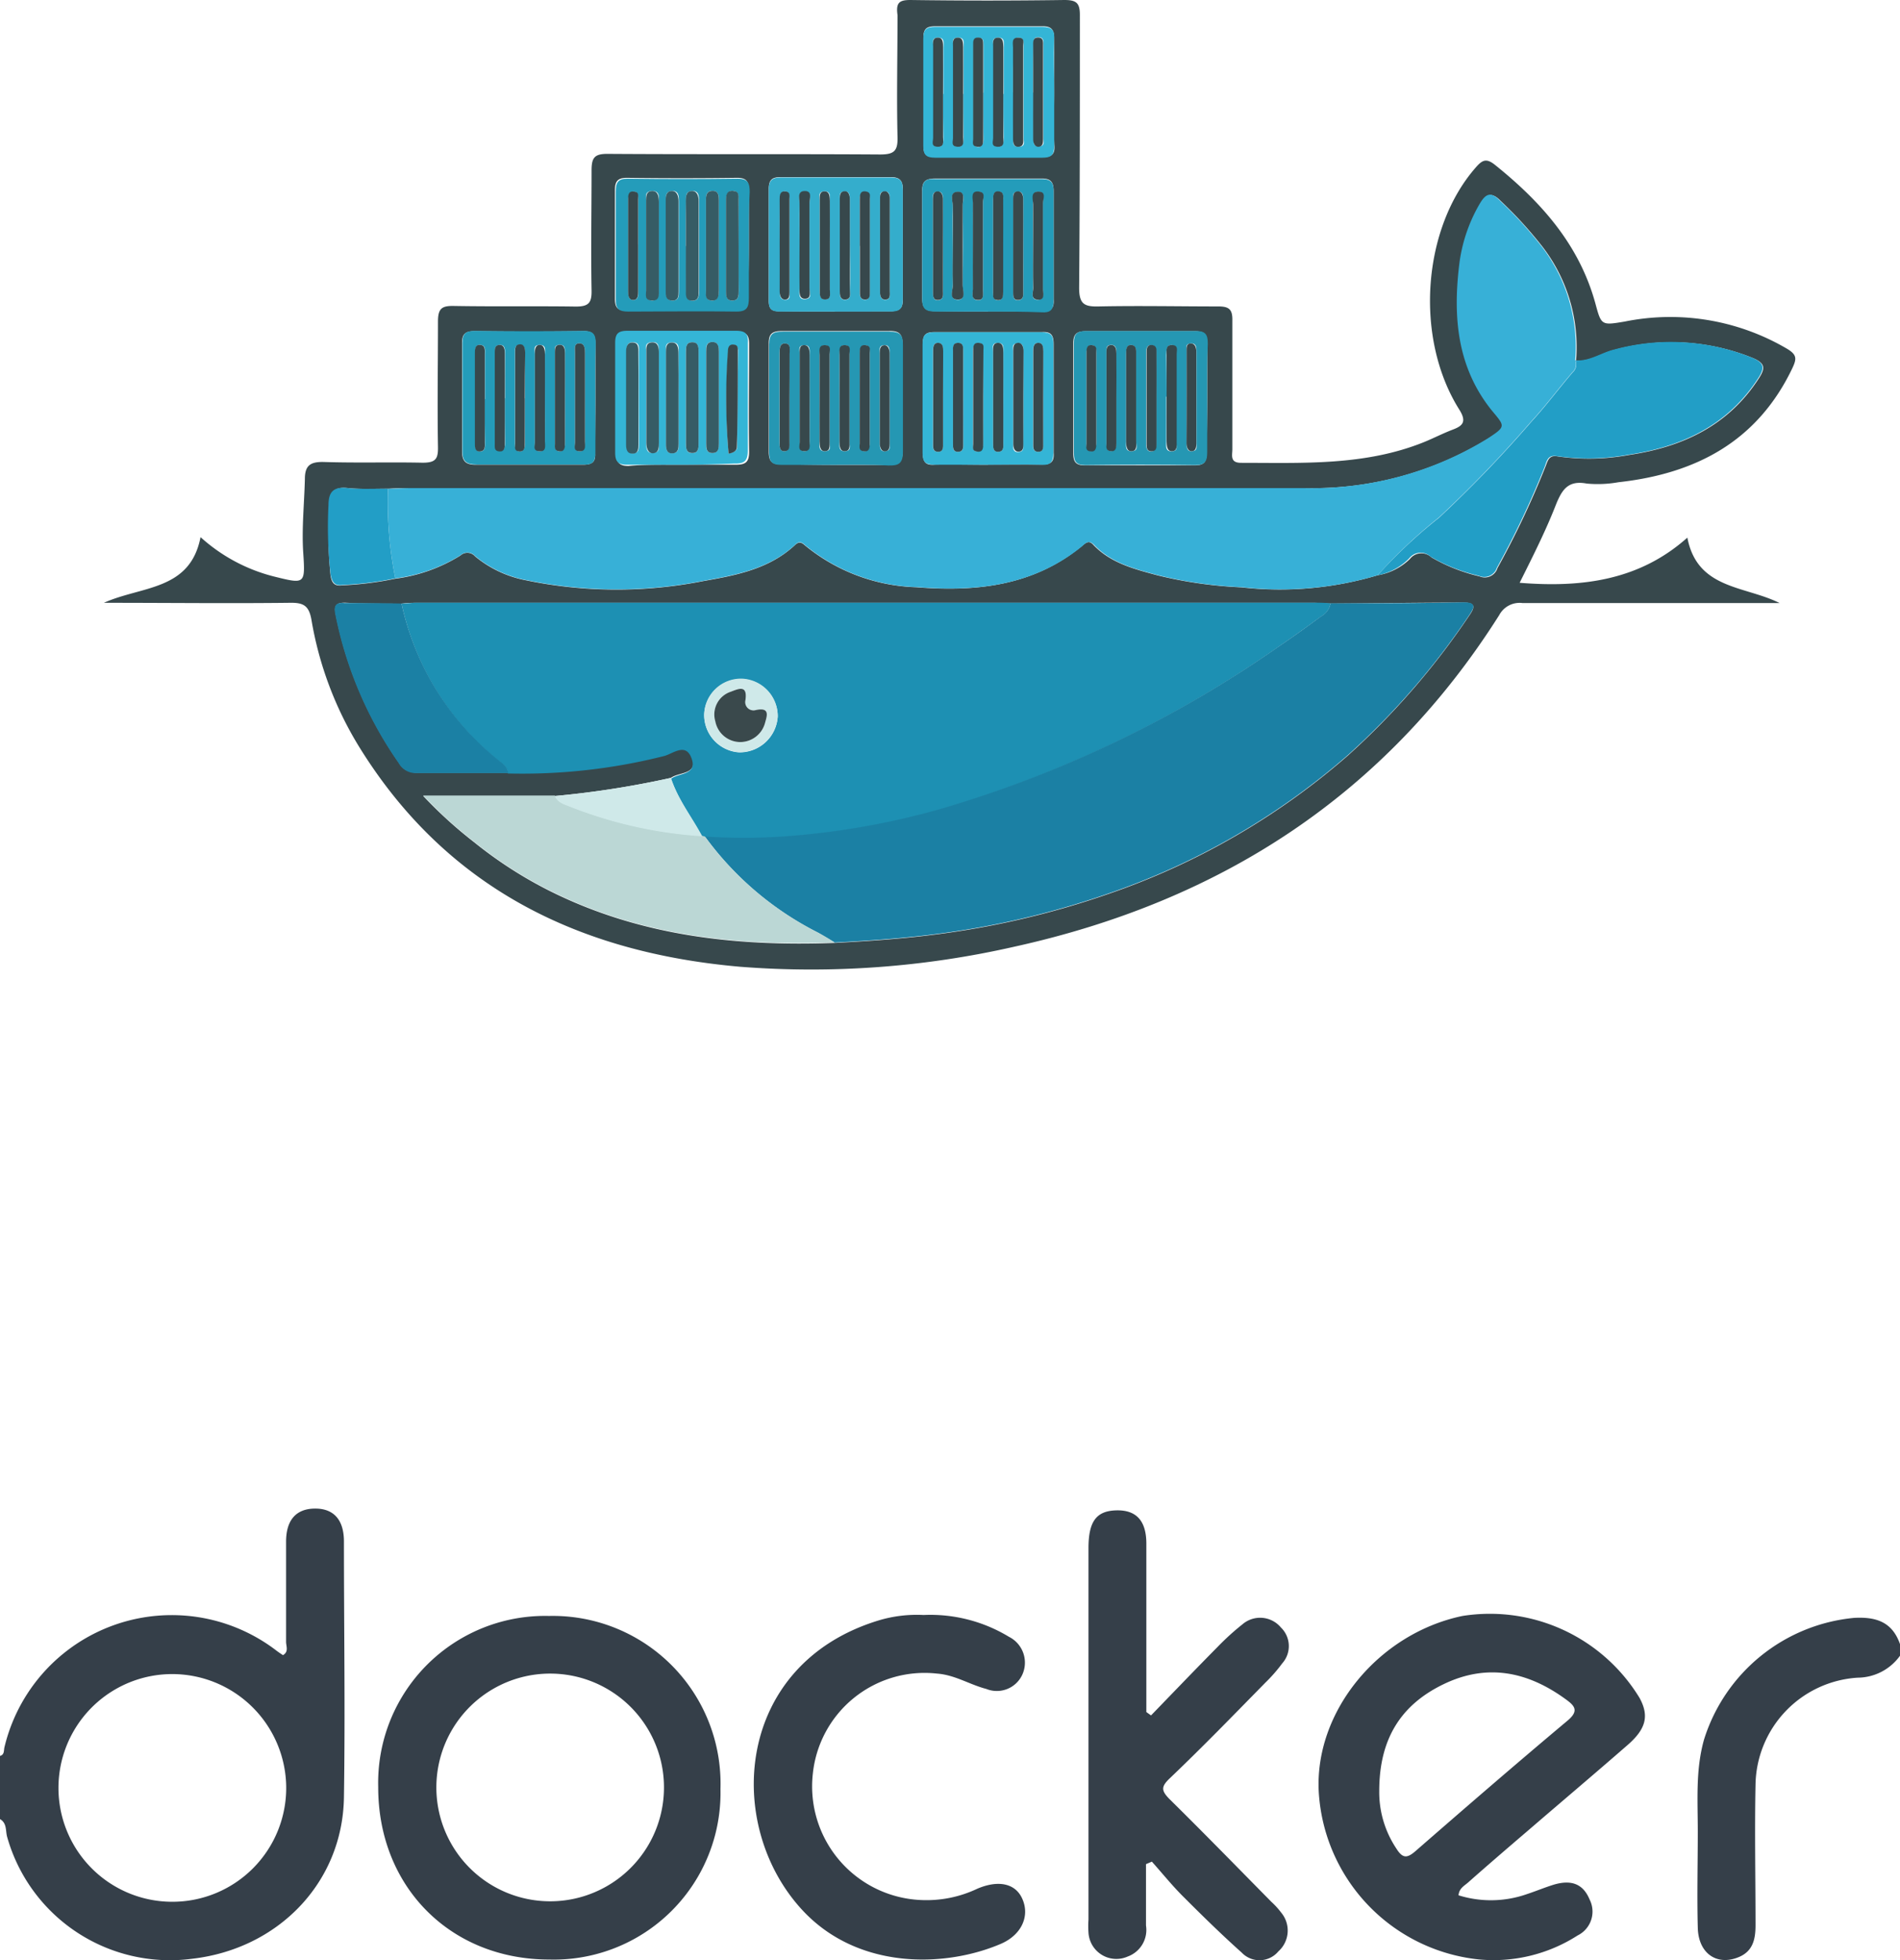 <svg xmlns="http://www.w3.org/2000/svg" viewBox="0 0 158.6 163.57"><defs><style>.cls-1{fill:#353f49;}.cls-2{fill:#37484c;}.cls-3{fill:#1d90b3;}.cls-4{fill:#37b0d7;}.cls-5{fill:#1b80a4;}.cls-6{fill:#229ec6;}.cls-7{fill:#bbd7d5;}.cls-8{fill:#2597b3;}.cls-9{fill:#249cba;}.cls-10{fill:#34adcc;}.cls-11{fill:#34b5d6;}.cls-12{fill:#cfe9e9;}.cls-13{fill:#39484b;}.cls-14{fill:#365c65;}.cls-15{fill:#3a494c;}</style></defs><g id="Layer_2" data-name="Layer 2"><g id="Layer_4" data-name="Layer 4"><g id="Layer_7" data-name="Layer 7"><path class="cls-1" d="M0,146.52c.4-.11.3-.48.38-.76a14.36,14.36,0,0,1,22.73-8c.16.12.33.23.51.35.5-.28.26-.75.26-1.11,0-2.78,0-5.57,0-8.35,0-1.84.86-2.76,2.41-2.77s2.42.92,2.42,2.75c0,7.12.11,14.24,0,21.35S23.22,162.64,16,163.45A14.12,14.12,0,0,1,.6,153.29c-.15-.51,0-1.15-.6-1.5Zm23.89,2.56a9.52,9.52,0,0,0-9.51-9.39,9.48,9.48,0,0,0,0,19A9.5,9.5,0,0,0,23.89,149.08Z"/><path class="cls-1" d="M158.6,138.16a4.38,4.38,0,0,1-3.52,1.83,9.09,9.09,0,0,0-8.54,8.91c-.08,3.92,0,7.83,0,11.75,0,1.15-.21,2.17-1.41,2.66-1.82.75-3.36-.31-3.41-2.46-.07-2.67,0-5.35,0-8s-.19-5.16.52-7.69A14.57,14.57,0,0,1,154.78,135c1.86-.1,3.18.36,3.82,2.19Z"/><path class="cls-1" d="M121.75,158.15a9.07,9.07,0,0,0,5.71-.1c.73-.24,1.45-.54,2.18-.77,1.53-.47,2.51-.08,3.05,1.22a2.22,2.22,0,0,1-1,3,13,13,0,0,1-8.26,2,14.94,14.94,0,0,1-13.35-14c-.35-6.7,5-13.2,12-14.66a14.63,14.63,0,0,1,14.78,6.84c.82,1.51.55,2.61-1.08,4-2.72,2.37-5.48,4.7-8.21,7.05-1.65,1.41-3.29,2.82-4.91,4.25C122.29,157.34,121.8,157.52,121.75,158.15Zm-6.62-8.7a8.47,8.47,0,0,0,1.43,4.8c.52.83.89.83,1.61.2,4.19-3.65,8.4-7.29,12.66-10.86,1-.83.63-1.25-.15-1.81-3.15-2.29-6.52-3-10.15-1.26S115.13,145.14,115.13,149.45Z"/><path class="cls-1" d="M60.14,149.28a13.91,13.91,0,0,1-14.29,14.23c-8.26,0-14.29-6.08-14.28-14.4a13.93,13.93,0,0,1,14.26-14.27A14,14,0,0,1,60.14,149.28Zm-14.26,9.37a9.48,9.48,0,0,0,.09-19,9.48,9.48,0,1,0-.09,19Z"/><path class="cls-1" d="M96.08,143.14c1.85-1.91,3.7-3.84,5.57-5.73a21.45,21.45,0,0,1,2.06-1.87,2.26,2.26,0,0,1,3.21.26,2.16,2.16,0,0,1,.11,3,12.87,12.87,0,0,1-1.42,1.62c-2.64,2.69-5.27,5.4-8,8-.7.68-.67,1,0,1.69,2.87,2.83,5.68,5.71,8.51,8.58a6.5,6.5,0,0,1,.83.91,2.33,2.33,0,0,1-.24,3.23,2.05,2.05,0,0,1-3.06.1c-1.69-1.51-3.31-3.1-4.92-4.71-.91-.91-1.72-1.92-2.58-2.88l-.49.21v5.12a2.36,2.36,0,0,1-1.53,2.59,2.33,2.33,0,0,1-3.27-2,7.74,7.74,0,0,1,0-1.08q0-15.48,0-31c0-2.23.66-3.1,2.3-3.15s2.52.81,2.53,2.75c0,4.69,0,9.39,0,14.08Z"/><path class="cls-1" d="M77.1,134.76a12.65,12.65,0,0,1,7.12,1.82,2.41,2.41,0,0,1,1.11,3.17,2.34,2.34,0,0,1-3,1.18c-1.39-.36-2.61-1.17-4.11-1.28A9.38,9.38,0,0,0,67.85,148a9.49,9.49,0,0,0,8.93,10.54,9.88,9.88,0,0,0,4.8-.94c1.76-.75,3.17-.44,3.74.81.66,1.42,0,3-1.73,3.77-4.62,2-11.94,2.24-16.61-2.79-6.57-7.08-5.65-20.5,6.34-24.17A11.09,11.09,0,0,1,77.1,134.76Z"/><path class="cls-2" d="M126.85,48.63c5.21.42,10-.2,14-3.77.83,4.33,4.77,4,7.7,5.46h-1.39c-6.69,0-13.39,0-20.08,0a1.92,1.92,0,0,0-1.93,1C115.63,66.36,101.86,75.21,84.65,79a76.39,76.39,0,0,1-22.86,1.67C48.37,79.5,37.3,74.14,30,62.35a29.6,29.6,0,0,1-4-10.62c-.21-1.21-.68-1.45-1.81-1.43-5.06.06-10.12,0-15.52,0,3.17-1.42,7.2-1,8.07-5.48a14.35,14.35,0,0,0,6.07,3.27c2.66.66,2.68.69,2.5-2-.13-2,.09-4.09.14-6.13,0-1.15.49-1.44,1.61-1.41,2.74.09,5.48,0,8.22.06,1.09,0,1.3-.32,1.28-1.33-.06-3.48,0-7,0-10.46,0-1.09.33-1.31,1.33-1.29,3.4.06,6.79,0,10.18.05,1.08,0,1.33-.32,1.31-1.35-.06-3.34,0-6.69,0-10,0-1.06.23-1.4,1.35-1.39,7.58.05,15.16,0,22.74.05,1.16,0,1.48-.29,1.45-1.44-.08-3.4,0-6.79,0-10.19C74.77.21,75.08,0,76,0q6.42.09,12.83,0c1,0,1.32.22,1.31,1.28,0,7.58,0,15.16-.06,22.74,0,1.34.42,1.58,1.62,1.55,3.35-.07,6.7,0,10,0,.9,0,1.19.25,1.17,1.18,0,3.58,0,7.16,0,10.74,0,.5-.22,1.13.73,1.13,5.16,0,10.34.26,15.27-1.73.81-.33,1.6-.74,2.42-1.05s1.15-.66.53-1.65c-3.78-6-3.09-15.15,1.38-20.23.56-.64.89-.77,1.62-.18,3.84,3.09,7,6.63,8.35,11.53.5,1.85.5,1.85,2.46,1.52a19.23,19.23,0,0,1,13.57,2.29c.8.49.78.82.42,1.59-2.92,6.13-8.07,8.82-14.53,9.53a9.82,9.82,0,0,1-2.64.11c-1.55-.29-2.06.5-2.57,1.76C129.05,44.24,128,46.33,126.85,48.63ZM46.33,66.42h-11a36.67,36.67,0,0,0,4.25,3.86,35.2,35.2,0,0,0,6.18,4c7.55,3.81,15.62,4.71,23.92,4.4,3-.16,5.91-.36,8.85-.76a71,71,0,0,0,14-3.33,59.93,59.93,0,0,0,20-11.56,62.92,62.92,0,0,0,10.17-11.75c.41-.6.46-1-.49-1-3.72,0-7.43.06-11.14.08-.47,0-.93-.06-1.4-.06H34.91c-.47,0-.93,0-1.39.07-1.58,0-3.16,0-4.74-.08-.8,0-.9.33-.75,1A32.7,32.7,0,0,0,33.3,63.64a1.62,1.62,0,0,0,1.47.83c2.55,0,5.1,0,7.66,0a48.29,48.29,0,0,0,13-1.44c.78-.18,1.86-1.23,2.35.19S56.67,64.41,56,64.91A77.45,77.45,0,0,1,46.33,66.42ZM115,48a5,5,0,0,0,2.69-1.36,1.21,1.21,0,0,1,1.8-.13,14.46,14.46,0,0,0,4,1.58A1.11,1.11,0,0,0,125,47.4a73.77,73.77,0,0,0,4-8.45c.19-.46.27-1,1-.87a18.34,18.34,0,0,0,6-.12c4.44-.66,8.25-2.43,10.8-6.36.58-.88.54-1.29-.47-1.72a18.07,18.07,0,0,0-11.59-.68c-1.07.27-2,1-3.18.89a13.71,13.71,0,0,0-3-9.75,33.89,33.89,0,0,0-3.3-3.58c-.77-.79-1.19-.54-1.67.27a13.18,13.18,0,0,0-1.72,5.11c-.52,4.36-.16,8.55,2.75,12.14,1.1,1.36,1.15,1.36-.37,2.31a28,28,0,0,1-15.24,4.14q-37.36,0-74.74,0c-.61,0-1.21,0-1.81.05-1.16,0-2.33.06-3.48-.06s-1.48.46-1.5,1.42A35.48,35.48,0,0,0,27.59,48c.1.66.33.93,1,.84a27.28,27.28,0,0,0,4.4-.55,13.56,13.56,0,0,0,5.45-1.94.84.84,0,0,1,1.21.07,9.42,9.42,0,0,0,4.25,2,37.2,37.2,0,0,0,14.79.07c2.74-.48,5.51-1,7.66-3,.32-.31.54-.25.82,0A15.38,15.38,0,0,0,76.48,49c5,.4,9.75-.1,13.81-3.42.34-.28.6-.55,1-.09,1.45,1.51,3.41,2,5.34,2.52a36.16,36.16,0,0,0,7,1A28.57,28.57,0,0,0,115,48ZM69.66,38.79c1.48,0,3,0,4.45,0,.87,0,1.25-.19,1.23-1.15,0-3,0-5.94,0-8.91,0-.84-.26-1.13-1.11-1.11-3,0-5.94,0-8.91,0-.8,0-1.17.17-1.15,1.07,0,3,0,6,0,9,0,.77.24,1.07,1,1.05C66.69,38.76,68.17,38.79,69.66,38.79Zm31.11-5.5c0-1.53,0-3.06,0-4.59,0-.76-.2-1.07-1-1.06q-4.59,0-9.18,0c-.74,0-1,.27-1,1,0,3.06,0,6.13,0,9.19,0,.69.2,1,.95,1q4.59,0,9.18,0c.81,0,1-.29,1-1.06C100.74,36.26,100.77,34.78,100.77,33.29Zm-51.07,0c0-1.53,0-3.07,0-4.6,0-.76-.2-1.07-1-1.06q-4.53.06-9.06,0c-.75,0-1.08.19-1.07,1q0,4.53,0,9.05c0,.88.39,1.11,1.19,1.1q4.45,0,8.91,0c.79,0,1.07-.26,1-1C49.67,36.27,49.7,34.79,49.7,33.3Zm20-7.32c1.53,0,3.06,0,4.59,0,.76,0,1.08-.19,1.07-1,0-3.06,0-6.13,0-9.19,0-.74-.29-1-1-1-3.06,0-6.13,0-9.19,0-.71,0-1,.21-1,1q0,4.66,0,9.32c0,.68.26.89.91.87C66.61,26,68.14,26,69.67,26Zm12.79,0c1.49,0,3,0,4.46,0,.77,0,1.06-.22,1-1q0-4.52,0-9c0-.75-.21-1.08-1-1.07q-4.45,0-8.91,0c-.78,0-1.07.25-1.06,1,0,3,0,6,0,9,0,.92.38,1.08,1.16,1.06C79.58,26,81,26,82.46,26Zm0,12.8c1.49,0,3,0,4.46,0,.79,0,1.06-.25,1-1q0-4.53,0-9.06c0-.79-.25-1.05-1-1-3,0-6,0-8.92,0-.78,0-1,.23-1,1q0,4.53,0,9.06c0,.78.23,1.08,1,1C79.5,38.74,81,38.78,82.47,38.78ZM88,7.7c0-1.49,0-3,0-4.46,0-.79-.25-1.06-1-1.05-3,0-6,0-8.92,0-.79,0-1,.25-1,1,0,3,0,5.95,0,8.92,0,.79.24,1,1,1,3,0,5.95,0,8.93,0,.78,0,1.07-.24,1-1C87.94,10.67,88,9.18,88,7.7ZM62.51,20.53c0-1.53,0-3.06,0-4.59,0-.72-.12-1.11-1-1.1q-4.59.06-9.18,0c-.84,0-1,.35-1,1.09,0,3,0,6,0,9,0,.81.29,1,1.05,1,3,0,6,0,9,0,.91,0,1.09-.36,1.06-1.16C62.48,23.41,62.51,22,62.51,20.53ZM56.8,38.78c1.53,0,3.06,0,4.59,0,.82,0,1.15-.19,1.14-1.08-.05-3,0-6,0-9,0-.79-.26-1-1-1q-4.51,0-9,0c-.75,0-1.08.17-1.07,1q.06,4.59,0,9.18c0,.73.25,1,1,1C53.83,38.75,55.32,38.78,56.8,38.78Z"/><path class="cls-3" d="M33.52,50.36c.46,0,.92-.07,1.39-.07h74.75c.47,0,.93,0,1.4.06a1.52,1.52,0,0,1-.79,1.09q-1.78,1.32-3.61,2.57A96.7,96.7,0,0,1,78.37,67.59a64.47,64.47,0,0,1-13.05,2.26,48.3,48.3,0,0,1-6.48,0l-.22,0c-.86-1.62-2-3.08-2.6-4.87.65-.5,2.2-.31,1.71-1.69s-1.57-.37-2.35-.19a48.29,48.29,0,0,1-13,1.44c0-.59-.5-.81-.89-1.15A23,23,0,0,1,33.52,50.36Zm25.26,9.27a3.12,3.12,0,0,0,2.9,3.15,3.18,3.18,0,0,0,3.24-3A3.12,3.12,0,0,0,62,56.67,3.07,3.07,0,0,0,58.78,59.63Z"/><path class="cls-4" d="M32.39,40.78c.6,0,1.2-.05,1.81-.05q37.36,0,74.74,0a28,28,0,0,0,15.24-4.14c1.52-1,1.47-1,.37-2.31-2.91-3.59-3.27-7.78-2.75-12.14A13.18,13.18,0,0,1,123.52,17c.48-.81.9-1.06,1.67-.27a33.89,33.89,0,0,1,3.3,3.58,13.71,13.71,0,0,1,3,9.75.9.9,0,0,1-.23,1c-1.17,1.36-2.24,2.81-3.46,4.13a103.21,103.21,0,0,1-7.7,8A41.46,41.46,0,0,0,115,48,28.57,28.57,0,0,1,103.68,49a36.16,36.16,0,0,1-7-1c-1.93-.52-3.89-1-5.34-2.52-.44-.46-.7-.19-1,.09-4.06,3.32-8.85,3.82-13.81,3.42a15.38,15.38,0,0,1-9.35-3.52c-.28-.26-.5-.32-.82,0-2.15,2-4.92,2.51-7.66,3a37.2,37.2,0,0,1-14.79-.07,9.42,9.42,0,0,1-4.25-2,.84.84,0,0,0-1.21-.07A13.56,13.56,0,0,1,33,48.26,31.79,31.79,0,0,1,32.39,40.78Z"/><path class="cls-5" d="M58.84,69.8a48.3,48.3,0,0,0,6.48,0,64.47,64.47,0,0,0,13.05-2.26A96.7,96.7,0,0,0,106.66,54q1.83-1.24,3.61-2.57a1.52,1.52,0,0,0,.79-1.09c3.71,0,7.42,0,11.14-.08,1,0,.9.39.49,1A62.92,62.92,0,0,1,112.52,63a59.93,59.93,0,0,1-20,11.56,71,71,0,0,1-14,3.33c-2.94.4-5.89.6-8.85.76-.47-.28-.94-.58-1.42-.84A26.39,26.39,0,0,1,58.84,69.8Z"/><path class="cls-6" d="M115,48a41.46,41.46,0,0,1,5.12-4.8,103.21,103.21,0,0,0,7.7-8c1.22-1.32,2.29-2.77,3.46-4.13a.9.9,0,0,0,.23-1c1.16.09,2.11-.62,3.18-.89a18.07,18.07,0,0,1,11.59.68c1,.43,1.05.84.47,1.72-2.55,3.93-6.36,5.7-10.8,6.36a18.34,18.34,0,0,1-6,.12c-.75-.13-.83.41-1,.87a73.77,73.77,0,0,1-4,8.45,1.11,1.11,0,0,1-1.52.66,14.46,14.46,0,0,1-4-1.58,1.21,1.21,0,0,0-1.8.13A5,5,0,0,1,115,48Z"/><path class="cls-7" d="M58.84,69.8a26.39,26.39,0,0,0,9.41,8c.48.26,1,.56,1.42.84-8.3.31-16.37-.59-23.92-4.4a35.2,35.2,0,0,1-6.18-4,36.67,36.67,0,0,1-4.25-3.86h11c.21.54.73.69,1.19.87a36.22,36.22,0,0,0,11.1,2.49Z"/><path class="cls-5" d="M33.52,50.36a23,23,0,0,0,8,13c.39.34.86.56.89,1.15-2.56,0-5.11,0-7.66,0a1.62,1.62,0,0,1-1.47-.83A32.7,32.7,0,0,1,28,51.32c-.15-.71-.05-1.07.75-1C30.36,50.32,31.94,50.33,33.52,50.36Z"/><path class="cls-8" d="M69.66,38.79c-1.49,0-3,0-4.46,0-.79,0-1-.28-1-1.05,0-3,0-6,0-9,0-.9.35-1.08,1.15-1.07,3,0,5.94,0,8.91,0,.85,0,1.12.27,1.11,1.11,0,3,0,5.94,0,8.91,0,1-.36,1.18-1.23,1.15C72.63,38.75,71.14,38.79,69.66,38.79ZM65.9,33.13c0-1.21,0-2.42,0-3.62,0-.33.16-.86-.41-.85-.4,0-.42.43-.42.76q0,3.77,0,7.52c0,.31,0,.74.43.71s.39-.46.39-.76C65.91,35.63,65.9,34.38,65.9,33.13Zm1.68.1c0-1.2,0-2.4,0-3.6,0-.34.11-.85-.45-.83s-.38.44-.38.75c0,2.45,0,4.89,0,7.34,0,.31-.07.74.38.76s.45-.48.45-.82C67.59,35.63,67.58,34.43,67.58,33.23Zm.83-.14c0,1.25,0,2.49,0,3.74,0,.33-.12.84.46.82s.38-.45.38-.76c0-2.45,0-4.89,0-7.34,0-.31,0-.74-.39-.75s-.44.49-.45.83C68.4,30.78,68.41,31.94,68.41,33.09Zm1.67.14c0,1.2,0,2.4,0,3.6,0,.34-.12.84.45.82s.38-.46.38-.76c0-2.45,0-4.89,0-7.34,0-.31.06-.74-.39-.75s-.44.49-.44.83C70.07,30.83,70.08,32,70.08,33.23Zm1.68,0V37c0,.27,0,.61.36.65s.48-.34.48-.66V29.45c0-.27,0-.61-.36-.65s-.47.34-.48.66C71.75,30.72,71.76,32,71.76,33.23Zm2.5,0c0-1.25,0-2.51,0-3.76,0-.31,0-.72-.47-.67s-.35.38-.35.66q0,3.75,0,7.52c0,.32,0,.72.47.67s.34-.39.35-.66Z"/><path class="cls-8" d="M100.77,33.29c0,1.49,0,3,0,4.46,0,.77-.22,1.07-1,1.06q-4.59-.06-9.18,0c-.75,0-.95-.3-.95-1,0-3.06,0-6.13,0-9.19,0-.71.22-1,1-1q4.59,0,9.18,0c.82,0,1,.3,1,1.06C100.74,30.23,100.77,31.76,100.77,33.29Zm-1.72-.21c0,1.3,0,2.6,0,3.9,0,.31,0,.72.47.67s.35-.39.35-.66c0-2.55,0-5.11,0-7.66,0-.33,0-.71-.49-.67s-.32.4-.32.66C99.05,30.57,99.05,31.83,99.05,33.08Zm-8.36,0c0,1.3,0,2.61,0,3.91,0,.27,0,.61.35.65s.46-.35.47-.67V29.45c0-.27,0-.61-.36-.65s-.46.35-.46.66C90.69,30.67,90.69,31.88,90.69,33.09Zm2.5.15c0-1.25,0-2.5,0-3.75,0-.31,0-.71-.44-.7s-.39.33-.39.61q0,3.81,0,7.62c0,.28,0,.61.37.63s.46-.36.46-.67C93.2,35.73,93.19,34.48,93.19,33.24ZM94,33.1c0,1.25,0,2.5,0,3.74,0,.34-.11.84.47.81s.37-.46.37-.77V29.54c0-.31,0-.73-.4-.75s-.44.39-.44.71C94,30.7,94,31.9,94,33.1Zm3.35,0c0,1.25,0,2.5,0,3.74,0,.34-.11.84.46.82s.38-.45.38-.76V29.55c0-.31.06-.75-.39-.76s-.44.5-.45.83C97.36,30.78,97.38,31.93,97.38,33.09Zm-.84.22c0-1.29,0-2.58,0-3.88,0-.27,0-.59-.36-.64s-.47.24-.47.53v7.76c0,.29.06.6.43.58s.4-.32.4-.6Z"/><path class="cls-9" d="M49.7,33.3c0,1.49,0,3,0,4.46,0,.78-.25,1.05-1,1q-4.45,0-8.91,0c-.8,0-1.2-.22-1.19-1.1q0-4.52,0-9.05c0-.82.32-1,1.07-1q4.53.06,9.06,0c.81,0,1,.3,1,1.06C49.67,30.23,49.7,31.77,49.7,33.3Zm-.87-.07c0-1.25,0-2.5,0-3.74,0-.36,0-.84-.47-.84s-.36.46-.36.76q0,3.73,0,7.49c0,.3-.08.74.38.76s.44-.49.45-.82C48.84,35.64,48.83,34.43,48.83,33.23Zm-5,0c0-1.25,0-2.5,0-3.75,0-.31,0-.72-.44-.71s-.4.34-.4.62q0,3.83,0,7.65c0,.27,0,.6.38.63s.46-.36.46-.68C43.82,35.74,43.81,34.49,43.81,33.23Zm-1.67,0c0-1.25,0-2.5,0-3.75,0-.31,0-.72-.44-.7s-.4.33-.4.61V37c0,.28,0,.6.39.63s.45-.37.45-.68C42.14,35.74,42.14,34.48,42.14,33.23Zm-1.67.07c0-1.25,0-2.5,0-3.75,0-.31.08-.73-.38-.77s-.45.37-.45.69q0,3.75,0,7.5c0,.31,0,.73.44.7s.39-.45.39-.76C40.47,35.71,40.47,34.5,40.47,33.3Zm5,.07c0-1.25,0-2.51,0-3.76,0-.33.14-.84-.44-.83s-.4.44-.4.75q0,3.69,0,7.38c0,.3-.06.73.39.75s.45-.48.45-.81C45.5,35.69,45.49,34.53,45.49,33.37Zm1.67-.13c0-1.25,0-2.51,0-3.76,0-.31.05-.72-.44-.71s-.4.33-.4.61q0,3.82,0,7.65c0,.28,0,.61.38.63s.46-.35.46-.67C47.17,35.74,47.16,34.49,47.16,33.24Z"/><path class="cls-10" d="M69.67,26c-1.53,0-3.06,0-4.59,0-.65,0-.91-.19-.91-.87q0-4.65,0-9.32c0-.74.27-1,1-1,3.06,0,6.13,0,9.19,0,.7,0,1,.21,1,1,0,3.06,0,6.13,0,9.19,0,.82-.31,1-1.07,1C72.73,26,71.2,26,69.67,26Zm2.1-5.46h0c0,1.3,0,2.6,0,3.9,0,.3.09.58.44.58s.39-.33.39-.6q0-3.9,0-7.79c0-.28,0-.61-.37-.64s-.47.34-.47.66C71.76,17.93,71.77,19.23,71.77,20.52Zm-.83-.13c0-1.25,0-2.5,0-3.75,0-.32,0-.71-.46-.68s-.38.36-.38.64v7.65c0,.33,0,.75.42.75.57,0,.42-.52.42-.85C71,22.9,70.94,21.65,70.94,20.39Zm-1.67,0c0-1.2,0-2.41,0-3.62,0-.33.12-.84-.45-.82s-.39.44-.39.75c0,2.5,0,5,0,7.51,0,.32,0,.75.4.76.59,0,.43-.49.44-.82C69.28,22.92,69.27,21.66,69.27,20.41Zm-2.53,0c0,1.2,0,2.41,0,3.61,0,.38-.16,1,.47.95s.36-.56.36-.89c0-2.37,0-4.73,0-7.1,0-.37.21-1-.39-1s-.43.6-.44,1C66.72,18.1,66.74,19.26,66.74,20.42Zm-1.65,0c0,1.3,0,2.59,0,3.89,0,.32,0,.71.45.72s.37-.36.37-.62V16.61c0-.27,0-.61-.36-.64s-.46.36-.46.68C65.08,17.9,65.08,19.15,65.09,20.39Zm9.18,0h0c0-1.29,0-2.59,0-3.89,0-.28-.06-.57-.45-.54s-.36.26-.36.5v7.92c0,.3.08.61.41.62.49,0,.4-.42.4-.72C74.28,23,74.27,21.69,74.27,20.39Z"/><path class="cls-9" d="M82.46,26c-1.44,0-2.88,0-4.32,0-.78,0-1.18-.14-1.16-1.06,0-3,0-6,0-9,0-.79.28-1.05,1.06-1q4.45,0,8.91,0c.81,0,1,.32,1,1.07q0,4.53,0,9.05c0,.81-.28,1.05-1,1C85.43,26,84,26,82.46,26Zm3.78-5.44c0,1.15,0,2.31,0,3.46,0,.37-.22,1,.38,1s.43-.59.43-.95c0-2.36,0-4.71,0-7.07,0-.37.21-1-.38-1s-.43.68-.44,1.08C86.21,18.22,86.24,19.38,86.24,20.54Zm-.83-.15c0-1.25,0-2.49,0-3.74,0-.32,0-.71-.46-.68s-.38.34-.38.62c0,2.59,0,5.17,0,7.76,0,.32,0,.73.45.68s.39-.45.39-.75C85.42,23,85.41,21.69,85.41,20.39Zm-1.67.23c0-1.3,0-2.59,0-3.89,0-.3.09-.71-.37-.76s-.46.35-.47.67v7.77c0,.27,0,.6.38.63s.46-.36.46-.68C83.74,23.11,83.74,21.87,83.74,20.62Zm-2.53-.22c0,1.25,0,2.49,0,3.74,0,.34-.15.85.39.89s.45-.48.45-.82q0-3.67,0-7.35c0-.34.14-.87-.39-.88s-.44.59-.45.95C81.19,18.08,81.21,19.24,81.21,20.4Zm-1.67.13c0,1.07,0,2.13,0,3.19,0,.45-.32,1.24.38,1.28s.44-.78.44-1.2q.06-3.33,0-6.66c0-.41.26-1.13-.38-1.14-.79,0-.42.78-.44,1.21C79.5,18.31,79.54,19.42,79.54,20.53Zm-.83,0c0-1.29,0-2.59,0-3.88,0-.32,0-.71-.46-.68s-.37.35-.37.62q0,3.89,0,7.77c0,.31,0,.72.45.67s.38-.45.38-.76C78.72,23,78.72,21.78,78.71,20.53Z"/><path class="cls-11" d="M82.47,38.78c-1.48,0-3,0-4.46,0-.8,0-1-.27-1-1q0-4.53,0-9.06c0-.8.26-1,1-1,3,0,6,0,8.92,0,.79,0,1,.25,1,1q0,4.53,0,9.06c0,.79-.26,1.06-1,1C85.45,38.74,84,38.78,82.47,38.78ZM80.4,33.21c0-1.3,0-2.6,0-3.9,0-.32,0-.72-.44-.7s-.41.42-.41.73c0,2.55,0,5.11,0,7.66,0,.31-.05.72.44.7s.41-.43.41-.74C80.4,35.71,80.39,34.46,80.4,33.21Zm1.67-.07V29.25c0-.28,0-.6-.37-.64s-.49.34-.49.66c0,2.6,0,5.19,0,7.79,0,.27,0,.6.36.63s.48-.33.48-.65C82.07,35.74,82.07,34.44,82.07,33.14Zm1.68.06c0-1.25,0-2.51,0-3.76,0-.34.12-.83-.45-.83s-.4.43-.4.74q0,3.82,0,7.66c0,.31,0,.72.45.69s.4-.44.4-.74C83.75,35.7,83.74,34.45,83.75,33.2Zm1.67,0v-3.9c0-.32,0-.7-.49-.66s-.37.36-.37.63q0,3.9,0,7.8c0,.32,0,.7.47.65s.37-.36.37-.63C85.42,35.76,85.42,34.47,85.42,33.17Zm1.66,0V29.33c0-.31,0-.72-.42-.72s-.42.41-.42.72q0,3.83,0,7.65c0,.3-.06.72.42.72s.41-.41.41-.72C87.08,35.73,87.08,34.48,87.08,33.22Zm-8.36,0V29.34c0-.32,0-.72-.42-.73s-.42.4-.42.71q0,3.83,0,7.65c0,.3-.07.72.41.73s.42-.41.42-.72C78.72,35.73,78.72,34.48,78.72,33.23Z"/><path class="cls-11" d="M88,7.7c0,1.48,0,3,0,4.46,0,.79-.26,1-1,1-3,0-6,0-8.93,0-.79,0-1-.26-1-1,0-3,0-5.95,0-8.92,0-.79.25-1,1-1,3,0,6,0,8.92,0,.79,0,1.07.26,1,1.05C87.94,4.72,88,6.21,88,7.7Zm-9.25.14c0-1.3,0-2.59,0-3.88,0-.33.15-.83-.45-.82s-.38.44-.38.74q0,3.81,0,7.63c0,.29-.1.72.38.74s.45-.48.45-.81C78.73,10.24,78.72,9,78.72,7.84Zm1.68,0c0-1.3,0-2.59,0-3.89,0-.33.14-.83-.46-.81s-.39.44-.39.74c0,2.54,0,5.09,0,7.63,0,.3-.09.72.39.74s.45-.47.46-.8C80.41,10.24,80.4,9,80.4,7.84Zm1.67-.11c0-1.34,0-2.68,0-4,0-.29,0-.58-.42-.58s-.42.29-.42.58q0,3.94,0,7.91c0,.26,0,.59.35.63s.49-.3.49-.63C82.07,10.32,82.07,9,82.07,7.73Zm1.68.11c0-1.3,0-2.6,0-3.89,0-.33.14-.83-.46-.81s-.39.44-.39.74c0,2.54,0,5.09,0,7.63,0,.3-.09.72.39.74s.45-.47.46-.81C83.76,10.24,83.75,9,83.75,7.84Zm.81-.14c0,1.25,0,2.5,0,3.75,0,.33-.14.83.46.8s.38-.45.39-.75V3.87c0-.3.07-.72-.41-.73s-.44.49-.44.82C84.55,5.21,84.56,6.46,84.56,7.7Zm1.68,0c0,1.29,0,2.58,0,3.88,0,.32,0,.69.48.64s.35-.37.35-.63q0-3.88,0-7.77c0-.3.08-.71-.41-.72s-.42.41-.42.71C86.23,5.14,86.24,6.43,86.24,7.73Z"/><path class="cls-9" d="M62.51,20.53c0,1.44,0,2.88,0,4.31,0,.8-.15,1.17-1.06,1.16-3-.05-6,0-9,0-.76,0-1.06-.21-1.05-1,0-3,0-6,0-9,0-.74.15-1.1,1-1.09q4.59.06,9.18,0c.86,0,1,.38,1,1.1C62.49,17.47,62.51,19,62.51,20.53ZM55,20.59c0-1.25,0-2.5,0-3.75,0-.4.08-.92-.56-.9s-.51.44-.51.81q0,3.75,0,7.51c0,.36,0,.8.49.82s.57-.47.58-.88C55,23,55,21.79,55,20.59Zm.6-.06v3.76c0,.37,0,.78.53.79s.54-.39.54-.77q0-3.75,0-7.5c0-.41,0-.92-.59-.87s-.47.48-.48.84Zm1.68,0c0,1.25,0,2.51,0,3.76,0,.37,0,.78.52.8s.55-.4.55-.78V16.8c0-.4,0-.91-.59-.86s-.48.48-.48.84C57.24,18,57.25,19.28,57.25,20.53ZM60,20.46c0-1.25,0-2.5,0-3.75,0-.37,0-.79-.54-.78s-.53.44-.53.81v7.5c0,.36-.05.81.48.84s.59-.45.59-.87Q60,22.34,60,20.46Zm1.66.08c0-1.3,0-2.59,0-3.89,0-.33,0-.68-.46-.72s-.59.34-.59.74c0,2.54,0,5.09,0,7.63,0,.38,0,.79.53.78s.52-.42.53-.8C61.66,23,61.66,21.79,61.65,20.54Zm-8.38-.15V16.63c0-.27,0-.61-.36-.65s-.47.34-.48.66V24.3c0,.32,0,.73.43.73s.41-.42.41-.74C53.28,23,53.27,21.69,53.27,20.39Z"/><path class="cls-11" d="M56.8,38.78c-1.48,0-3,0-4.45,0-.72,0-1-.23-1-1q0-4.59,0-9.18c0-.83.32-1,1.07-1q4.53,0,9,0c.78,0,1.05.23,1,1,0,3,0,6,0,9,0,.89-.32,1.11-1.14,1.08C59.86,38.74,58.33,38.78,56.8,38.78Zm-.16-5.69c0-1.2,0-2.41,0-3.61,0-.4.11-.92-.54-.91s-.5.44-.5.81q0,3.82,0,7.65c0,.38,0,.81.54.79s.5-.46.51-.83Zm.62,0V37c0,.37,0,.81.52.81s.53-.42.53-.8V29.37c0-.38,0-.8-.52-.81s-.53.41-.53.79Zm2.73.15v-3.9c0-.37,0-.8-.53-.8s-.52.42-.52.8q0,3.83,0,7.65c0,.38,0,.81.52.81s.53-.43.53-.8Zm-5-.07c0-1.25,0-2.51,0-3.76,0-.41.06-.92-.59-.86s-.46.5-.46.85v7.52c0,.42,0,.93.59.88s.46-.5.46-.87C55,35.7,55,34.44,55,33.19Zm-1.67.14c0-1.3,0-2.6,0-3.9,0-.34.12-.82-.44-.85s-.58.39-.58.77v7.79c0,.34.09.68.5.71.57,0,.52-.41.53-.77Zm7.53,4.52c.47-.07.69-.27.69-.57,0-2.68.06-5.36.08-8,0-.24-.1-.47-.38-.48s-.43.28-.45.57A52.82,52.82,0,0,0,60.82,37.85Z"/><path class="cls-6" d="M32.39,40.78A31.79,31.79,0,0,0,33,48.26a27.28,27.28,0,0,1-4.4.55c-.63.09-.86-.18-1-.84a35.48,35.48,0,0,1-.18-5.83c0-1,.35-1.54,1.5-1.42S31.23,40.77,32.39,40.78Z"/><path class="cls-12" d="M58.62,69.78a36.22,36.22,0,0,1-11.1-2.49c-.46-.18-1-.33-1.19-.87A77.45,77.45,0,0,0,56,64.91C56.58,66.7,57.76,68.16,58.62,69.78Z"/><path class="cls-12" d="M58.78,59.63a3.07,3.07,0,0,1,3.21-3,3.12,3.12,0,0,1,2.93,3.13,3.18,3.18,0,0,1-3.24,3A3.12,3.12,0,0,1,58.78,59.63Zm3,2.29a2.15,2.15,0,0,0,2.07-1.56c.13-.51.52-1.39-.76-1.11a.69.69,0,0,1-.87-.8c.21-1.36-.59-1-1.22-.73a2,2,0,0,0-1.29,2.47A2.13,2.13,0,0,0,61.78,61.92Z"/><path class="cls-2" d="M65.9,33.13c0,1.25,0,2.5,0,3.76,0,.3.07.73-.39.76s-.43-.4-.43-.71q0-3.75,0-7.52c0-.33,0-.75.42-.76.57,0,.4.52.41.85C65.92,30.71,65.9,31.92,65.9,33.13Z"/><path class="cls-2" d="M67.58,33.23c0,1.2,0,2.4,0,3.6,0,.34.12.84-.45.82s-.38-.45-.38-.76c0-2.45,0-4.89,0-7.34,0-.31-.06-.75.38-.75s.45.49.45.83C67.59,30.83,67.58,32,67.58,33.23Z"/><path class="cls-2" d="M68.41,33.09c0-1.15,0-2.31,0-3.46,0-.34-.12-.84.45-.83s.39.44.39.75c0,2.45,0,4.89,0,7.34,0,.31.06.74-.38.76s-.45-.49-.46-.82C68.4,35.58,68.41,34.34,68.41,33.09Z"/><path class="cls-2" d="M70.08,33.23c0-1.2,0-2.4,0-3.6,0-.34-.12-.84.44-.83s.39.44.39.75c0,2.45,0,4.89,0,7.34,0,.3.07.74-.38.76s-.45-.48-.45-.82C70.07,35.63,70.08,34.43,70.08,33.23Z"/><path class="cls-2" d="M71.76,33.23c0-1.26,0-2.51,0-3.77,0-.32,0-.71.48-.66s.36.38.36.65V37c0,.32,0,.71-.48.66s-.36-.38-.36-.65Z"/><path class="cls-2" d="M74.26,33.23V37c0,.27,0,.62-.35.66s-.47-.35-.47-.67q0-3.76,0-7.52c0-.28,0-.62.35-.66s.46.36.47.67C74.27,30.72,74.26,32,74.26,33.23Z"/><path class="cls-2" d="M99.05,33.08c0-1.25,0-2.51,0-3.76,0-.26-.06-.63.32-.66s.49.34.49.67c0,2.55,0,5.11,0,7.66,0,.27,0,.62-.35.66s-.47-.36-.47-.67C99.05,35.68,99.05,34.38,99.05,33.08Z"/><path class="cls-2" d="M90.69,33.09c0-1.21,0-2.42,0-3.63,0-.31,0-.71.46-.66s.35.38.36.65V37c0,.32,0,.72-.47.67s-.35-.38-.35-.65C90.69,35.7,90.69,34.39,90.69,33.09Z"/><path class="cls-2" d="M93.19,33.24c0,1.24,0,2.49,0,3.74,0,.31,0,.71-.46.67s-.37-.35-.37-.63q0-3.81,0-7.62c0-.28,0-.6.39-.61s.44.39.44.7C93.2,30.74,93.19,32,93.19,33.24Z"/><path class="cls-2" d="M94,33.1c0-1.2,0-2.4,0-3.6,0-.32,0-.73.44-.71s.4.44.4.75v7.34c0,.31.08.74-.37.77s-.46-.47-.47-.81C94,35.6,94,34.35,94,33.1Z"/><path class="cls-2" d="M97.38,33.09c0-1.16,0-2.31,0-3.47,0-.33-.11-.84.45-.83s.39.45.39.76v7.34c0,.31.07.74-.38.76s-.45-.48-.46-.82C97.37,35.59,97.38,34.34,97.38,33.09Z"/><path class="cls-2" d="M96.54,33.31v3.75c0,.28,0,.59-.4.6s-.43-.29-.43-.58V29.32c0-.29.09-.58.47-.53s.36.37.36.64C96.55,30.73,96.54,32,96.54,33.31Z"/><path class="cls-2" d="M48.83,33.23c0,1.2,0,2.41,0,3.61,0,.33.12.84-.45.82S48,37.2,48,36.9q0-3.75,0-7.49c0-.3-.11-.76.36-.76s.47.48.47.84C48.83,30.73,48.83,32,48.83,33.23Z"/><path class="cls-2" d="M43.81,33.23c0,1.26,0,2.51,0,3.76,0,.32,0,.71-.46.68S43,37.31,43,37q0-3.82,0-7.65c0-.28,0-.61.4-.62s.44.4.44.71C43.82,30.73,43.81,32,43.81,33.23Z"/><path class="cls-2" d="M42.14,33.23c0,1.25,0,2.51,0,3.76,0,.31,0,.71-.45.68s-.39-.35-.39-.63V29.39c0-.28,0-.6.4-.61s.44.39.44.7C42.15,30.73,42.14,32,42.14,33.23Z"/><path class="cls-2" d="M40.47,33.3c0,1.2,0,2.41,0,3.61,0,.31.07.72-.39.76s-.44-.39-.44-.7q0-3.75,0-7.5c0-.32,0-.73.45-.69s.38.46.38.77C40.47,30.8,40.47,32.05,40.47,33.3Z"/><path class="cls-2" d="M45.49,33.37c0,1.16,0,2.32,0,3.48,0,.33.14.84-.45.81s-.39-.45-.39-.75q0-3.69,0-7.38c0-.31,0-.74.4-.75s.44.5.44.83C45.5,30.86,45.49,32.12,45.49,33.37Z"/><path class="cls-2" d="M47.16,33.24c0,1.25,0,2.5,0,3.75,0,.32,0,.71-.46.67s-.38-.35-.38-.63q0-3.83,0-7.65c0-.28,0-.6.4-.61s.44.4.44.71C47.17,30.73,47.16,32,47.16,33.24Z"/><path class="cls-2" d="M71.77,20.52c0-1.29,0-2.59,0-3.89,0-.32,0-.71.47-.66s.37.36.37.64q0,3.88,0,7.79c0,.27,0,.6-.39.6s-.44-.28-.44-.58c0-1.3,0-2.6,0-3.9Z"/><path class="cls-2" d="M70.94,20.39c0,1.26,0,2.51,0,3.76,0,.33.15.85-.42.85-.41,0-.42-.42-.42-.75V16.6c0-.28,0-.61.38-.64s.46.36.46.68C70.94,17.89,70.94,19.14,70.94,20.39Z"/><path class="cls-2" d="M69.27,20.41c0,1.25,0,2.51,0,3.76,0,.33.15.85-.44.82-.42,0-.4-.44-.4-.76,0-2.5,0-5,0-7.51,0-.31-.07-.74.39-.75s.44.49.45.82C69.28,18,69.27,19.21,69.27,20.41Z"/><path class="cls-2" d="M66.74,20.42c0-1.16,0-2.32,0-3.48,0-.36-.22-1,.44-1s.39.64.39,1c0,2.37,0,4.73,0,7.1,0,.33.18.87-.36.89s-.47-.57-.47-.95C66.72,22.83,66.74,21.62,66.74,20.42Z"/><path class="cls-2" d="M65.08,20.39c0-1.24,0-2.49,0-3.74,0-.32,0-.71.46-.68s.36.37.36.64v7.77c0,.26,0,.62-.37.62s-.45-.4-.45-.72C65.08,23,65.09,21.69,65.08,20.39Z"/><path class="cls-2" d="M74.27,20.39c0,1.3,0,2.6,0,3.89,0,.3.09.73-.4.72-.33,0-.41-.32-.41-.62V16.46c0-.24.07-.47.36-.5s.45.26.45.54c0,1.3,0,2.6,0,3.89Z"/><path class="cls-13" d="M86.24,20.54c0-1.16,0-2.32,0-3.47,0-.4-.27-1.08.44-1.08s.37.64.38,1c0,2.36,0,4.71,0,7.07,0,.36.22,1-.43.95s-.37-.65-.38-1C86.22,22.85,86.24,21.69,86.24,20.54Z"/><path class="cls-13" d="M85.41,20.39c0,1.3,0,2.59,0,3.89,0,.3.07.71-.39.75s-.45-.36-.45-.68c0-2.59,0-5.17,0-7.76,0-.28,0-.6.38-.62s.46.36.46.68C85.42,17.9,85.41,19.14,85.41,20.39Z"/><path class="cls-13" d="M83.74,20.62c0,1.25,0,2.49,0,3.74,0,.32,0,.71-.46.68s-.37-.36-.38-.63V16.64c0-.32,0-.72.47-.67s.37.46.37.76C83.75,18,83.74,19.32,83.74,20.62Z"/><path class="cls-13" d="M81.21,20.4c0-1.16,0-2.32,0-3.47,0-.36-.21-1,.45-.95s.39.54.39.88q0,3.67,0,7.35c0,.34.12.86-.45.82s-.39-.55-.39-.89C81.2,22.89,81.21,21.65,81.21,20.4Z"/><path class="cls-13" d="M79.54,20.53c0-1.11,0-2.22,0-3.32,0-.43-.35-1.21.44-1.21.64,0,.37.73.38,1.14q0,3.33,0,6.66c0,.42.33,1.23-.44,1.2s-.35-.83-.38-1.28C79.5,22.66,79.54,21.6,79.54,20.53Z"/><path class="cls-2" d="M78.71,20.53c0,1.25,0,2.5,0,3.74,0,.31.08.72-.38.76s-.45-.36-.45-.67q0-3.88,0-7.77c0-.27,0-.6.37-.62s.46.36.46.68C78.72,17.94,78.71,19.24,78.71,20.53Z"/><path class="cls-2" d="M80.4,33.21c0,1.25,0,2.5,0,3.75,0,.31.06.72-.41.74s-.44-.39-.44-.7c0-2.55,0-5.11,0-7.66,0-.31-.06-.72.41-.73s.44.38.44.7C80.4,30.61,80.4,31.91,80.4,33.21Z"/><path class="cls-2" d="M82.07,33.14c0,1.3,0,2.6,0,3.9,0,.32,0,.7-.48.65s-.36-.36-.36-.63c0-2.6,0-5.19,0-7.79,0-.32,0-.71.49-.66s.36.36.37.64Z"/><path class="cls-2" d="M83.75,33.2c0,1.25,0,2.5,0,3.76,0,.3.06.71-.4.74s-.45-.38-.45-.69q0-3.84,0-7.66c0-.31-.06-.73.4-.74s.45.49.45.83C83.76,30.69,83.75,32,83.75,33.2Z"/><path class="cls-2" d="M85.42,33.17c0,1.3,0,2.59,0,3.89,0,.27,0,.6-.37.63s-.47-.33-.47-.65q0-3.9,0-7.8c0-.27,0-.59.37-.63s.48.34.49.66Z"/><path class="cls-2" d="M87.08,33.22c0,1.26,0,2.51,0,3.76,0,.31.06.72-.41.72s-.42-.42-.42-.72q0-3.82,0-7.65c0-.31,0-.72.42-.72s.41.41.42.72Z"/><path class="cls-2" d="M78.72,33.23c0,1.25,0,2.5,0,3.75,0,.31.05.73-.42.72s-.41-.43-.41-.73q0-3.82,0-7.65c0-.31,0-.72.42-.71s.42.41.42.73Z"/><path class="cls-13" d="M78.72,7.84c0,1.2,0,2.4,0,3.6,0,.33.14.83-.45.81s-.38-.45-.38-.74q0-3.82,0-7.63c0-.3-.1-.72.38-.74s.45.49.45.82C78.73,5.25,78.72,6.54,78.72,7.84Z"/><path class="cls-13" d="M80.4,7.84c0,1.2,0,2.4,0,3.61,0,.33.13.83-.46.8s-.39-.44-.39-.74c0-2.54,0-5.09,0-7.63,0-.3-.09-.72.39-.74s.45.48.46.81C80.41,5.25,80.4,6.54,80.4,7.84Z"/><path class="cls-13" d="M82.07,7.73c0,1.3,0,2.59,0,3.89,0,.33,0,.69-.49.63s-.35-.37-.35-.63q0-4,0-7.91c0-.29,0-.58.42-.58s.42.29.42.58C82.07,5.05,82.07,6.39,82.07,7.73Z"/><path class="cls-13" d="M83.75,7.84c0,1.2,0,2.4,0,3.6,0,.34.14.83-.46.81s-.39-.44-.39-.74c0-2.54,0-5.09,0-7.63,0-.3-.09-.72.39-.74s.45.48.46.81C83.76,5.24,83.75,6.54,83.75,7.84Z"/><path class="cls-13" d="M84.56,7.7c0-1.24,0-2.49,0-3.74,0-.33-.15-.83.44-.82s.4.43.41.73V11.5c0,.3.09.72-.39.75s-.46-.47-.46-.8C84.55,10.2,84.56,9,84.56,7.7Z"/><path class="cls-13" d="M86.24,7.73c0-1.3,0-2.59,0-3.89,0-.3-.06-.71.42-.71s.41.42.41.72q0,3.89,0,7.77c0,.26,0,.59-.35.63s-.48-.32-.48-.64C86.23,10.31,86.24,9,86.24,7.73Z"/><path class="cls-14" d="M55,20.59c0,1.2,0,2.41,0,3.61,0,.41.06.91-.58.88s-.49-.46-.49-.82q0-3.77,0-7.51c0-.37,0-.8.51-.81s.55.5.56.9C55,18.09,55,19.34,55,20.59Z"/><path class="cls-14" d="M55.57,20.53V16.78c0-.36,0-.81.48-.84s.59.46.59.87q0,3.75,0,7.5c0,.38,0,.79-.54.77s-.53-.42-.53-.79Z"/><path class="cls-14" d="M57.25,20.53c0-1.25,0-2.5,0-3.75,0-.36,0-.81.48-.84s.59.46.59.86v7.51c0,.38,0,.79-.55.78s-.52-.43-.52-.8C57.24,23,57.25,21.78,57.25,20.53Z"/><path class="cls-14" d="M60,20.46c0,1.25,0,2.5,0,3.75,0,.42,0,.91-.59.87s-.48-.48-.48-.84v-7.5c0-.37,0-.79.53-.81s.54.41.54.78C60,18,60,19.21,60,20.46Z"/><path class="cls-14" d="M61.66,20.54v3.74c0,.38,0,.8-.53.8s-.53-.4-.53-.78c0-2.54,0-5.09,0-7.63,0-.4.06-.78.59-.74s.46.39.46.72C61.66,18,61.65,19.24,61.66,20.54Z"/><path class="cls-2" d="M53.27,20.39c0,1.3,0,2.6,0,3.9,0,.32,0,.74-.41.74s-.43-.41-.43-.73V16.64c0-.32,0-.71.48-.66s.35.38.36.65Z"/><path class="cls-14" d="M56.64,33.09V37c0,.37,0,.81-.51.83s-.54-.41-.54-.79q0-3.83,0-7.65c0-.37,0-.81.5-.81s.54.51.54.91C56.65,30.68,56.64,31.89,56.64,33.09Z"/><path class="cls-14" d="M57.26,33.11V29.35c0-.38,0-.79.53-.79s.52.43.52.81V37c0,.38,0,.81-.53.8s-.52-.44-.52-.81Z"/><path class="cls-14" d="M60,33.26V37c0,.37,0,.8-.53.8s-.52-.43-.52-.81q0-3.82,0-7.65c0-.38,0-.8.52-.8s.53.43.53.8Z"/><path class="cls-14" d="M55,33.19c0,1.25,0,2.51,0,3.76,0,.37,0,.83-.46.87s-.59-.46-.59-.88V29.42c0-.35-.07-.81.46-.85s.59.45.59.86C55,30.68,55,31.94,55,33.19Z"/><path class="cls-14" d="M53.29,33.33v3.75c0,.36,0,.81-.53.77-.41,0-.5-.37-.5-.71V29.35c0-.38.08-.8.58-.77s.44.51.44.85C53.3,30.73,53.29,32,53.29,33.33Z"/><path class="cls-13" d="M60.82,37.85a52.82,52.82,0,0,1-.06-8.53c0-.29.08-.59.45-.57s.39.24.38.48c0,2.69,0,5.37-.08,8.05C61.51,37.58,61.29,37.78,60.82,37.85Z"/><path class="cls-15" d="M61.78,61.92a2.13,2.13,0,0,1-2.07-1.73A2,2,0,0,1,61,57.72c.63-.24,1.43-.63,1.22.73a.69.69,0,0,0,.87.8c1.28-.28.89.6.76,1.11A2.15,2.15,0,0,1,61.78,61.92Z"/></g></g></g></svg>